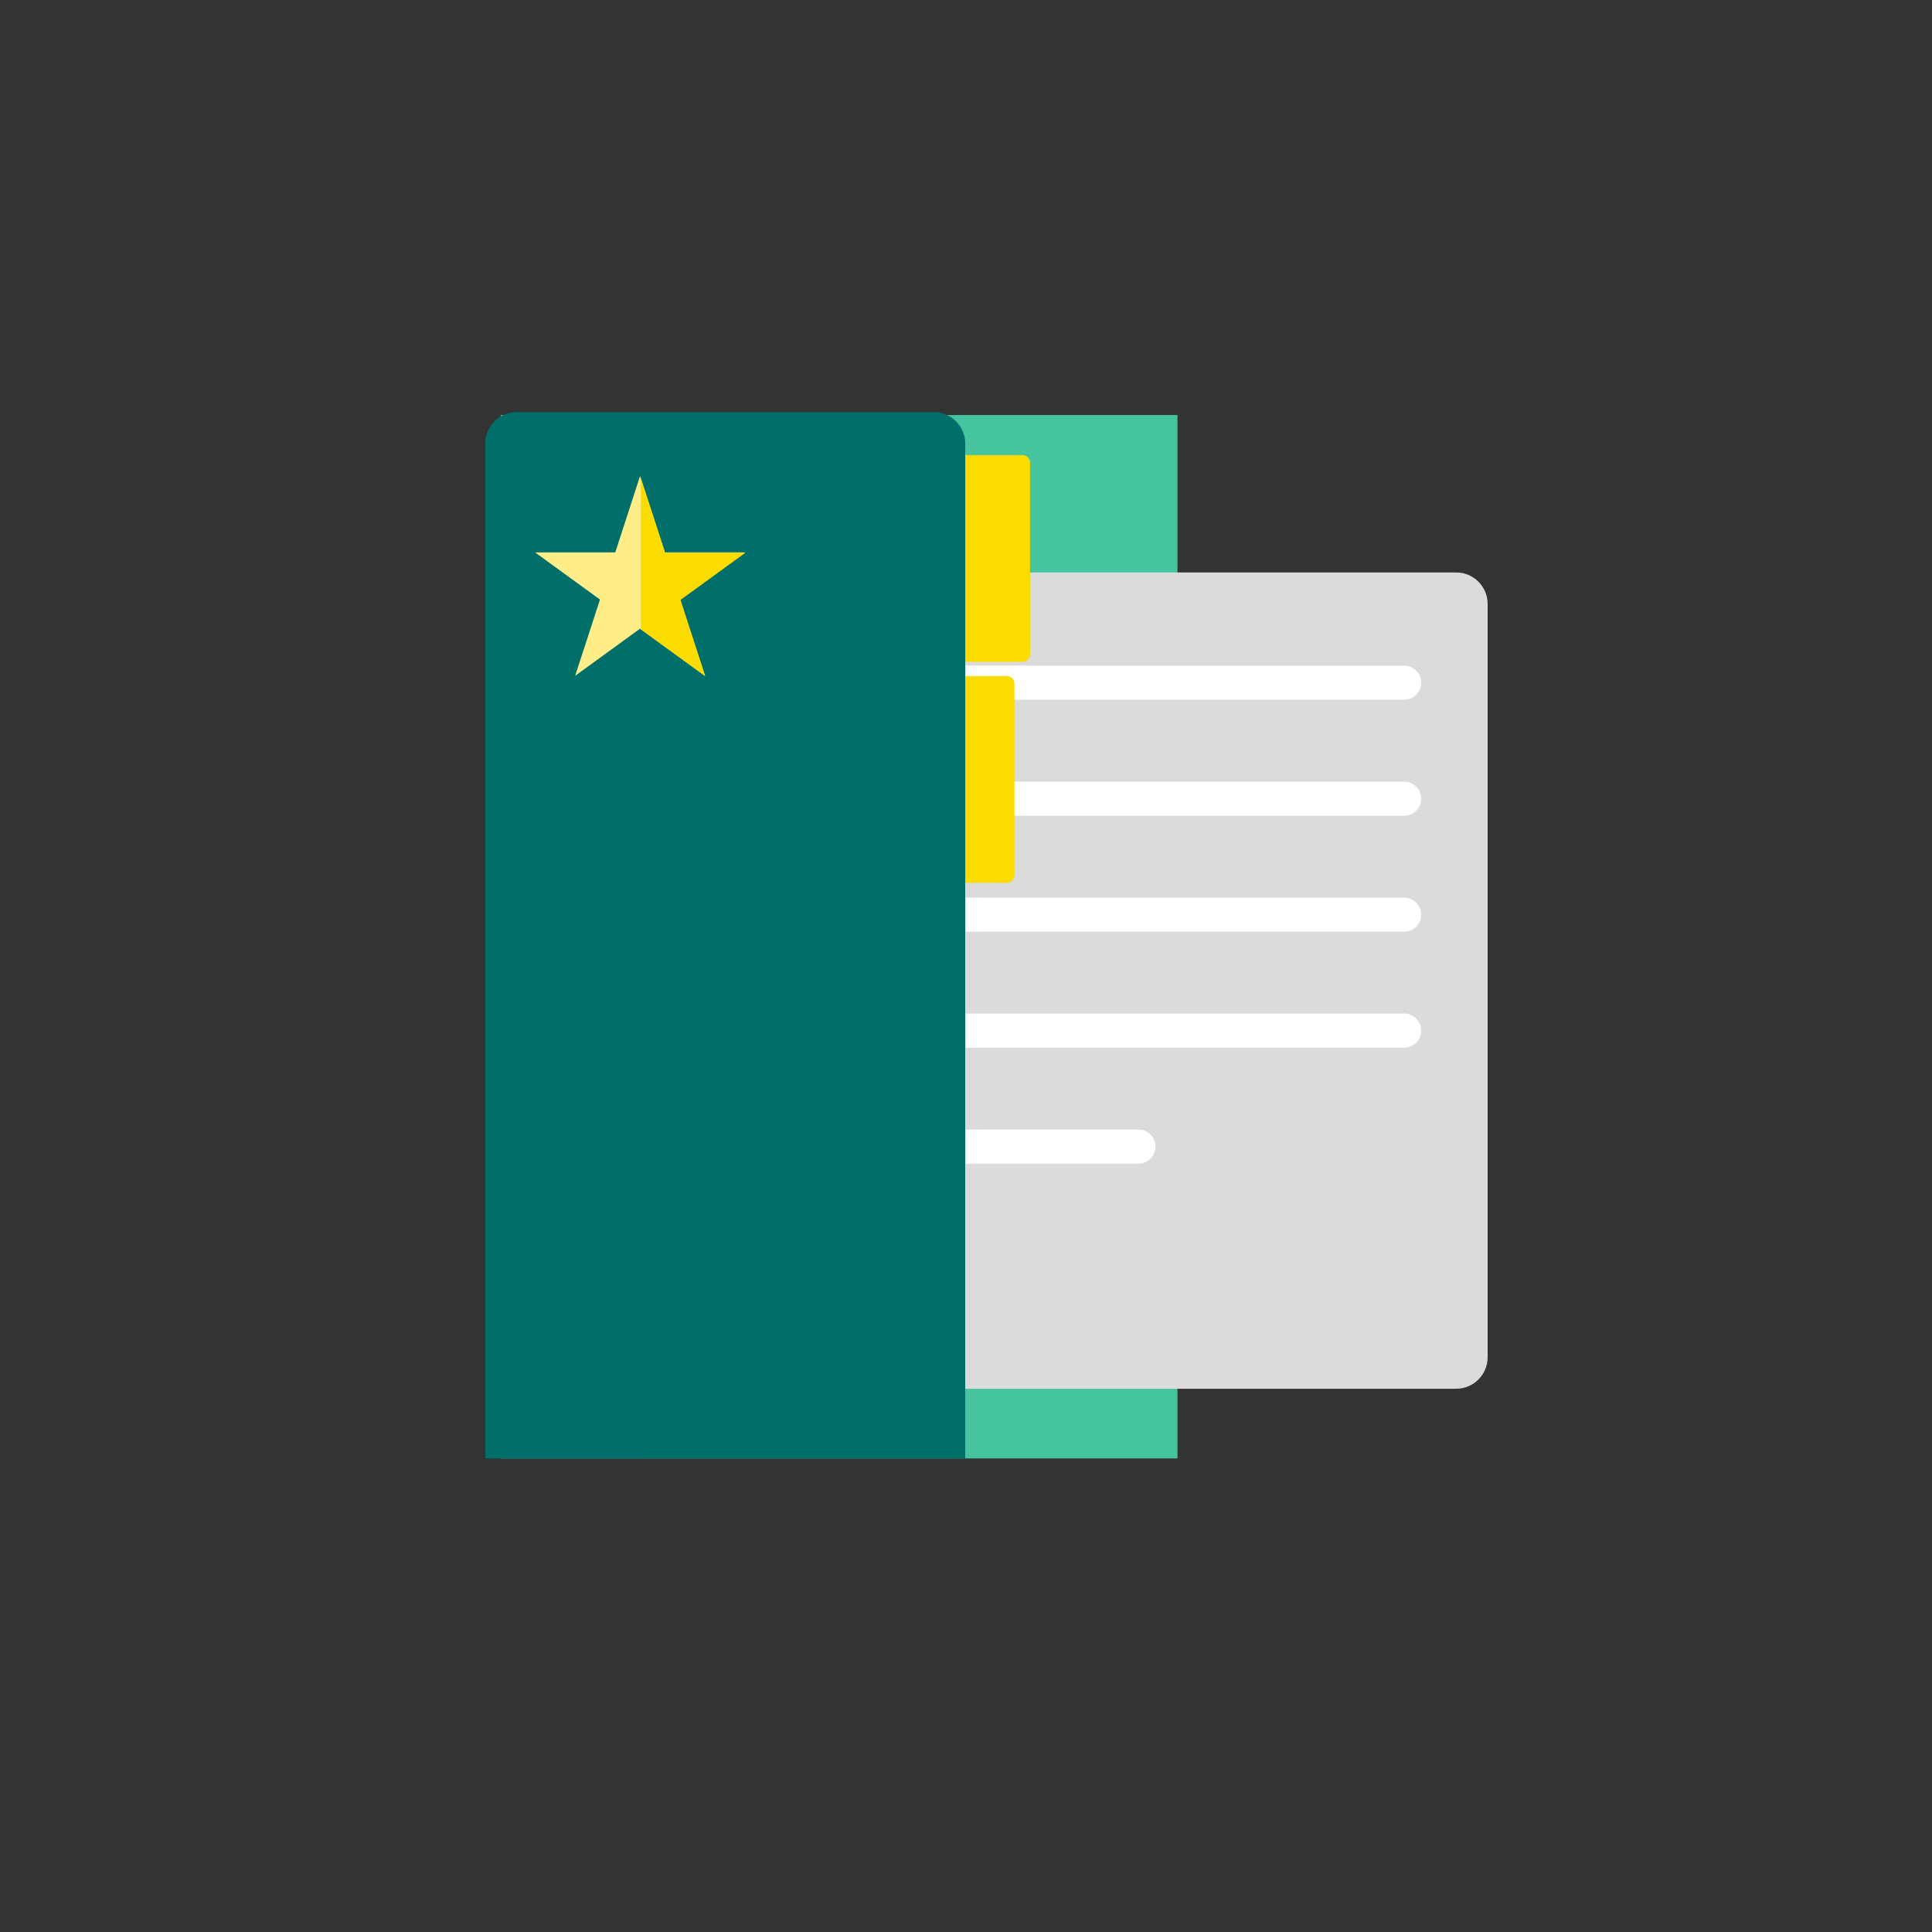<svg xmlns="http://www.w3.org/2000/svg" xmlns:xlink="http://www.w3.org/1999/xlink" id="Layer_1" data-name="Layer 1" viewBox="0 0 500 500"><rect x="0" y="0" width="500" height="500" fill="#333333" stroke="none"/><defs><style>      .cls-1 {        fill: none;      }      .cls-2 {        fill: #fe8;      }      .cls-3 {        fill: #dbdbdb;      }      .cls-4 {        fill: #006f69;      }      .cls-5 {        fill: #fff;      }      .cls-6 {        fill: #46c39f;      }      .cls-7 {        fill: #fbdc00;      }      .cls-8 {        clip-path: url(#clippath);      }    </style><clipPath id="clippath"><rect class="cls-1" x="125.57" y="106.64" width="259.43" height="270.8"></rect></clipPath></defs><rect class="cls-6" x="129.58" y="107.41" width="175.15" height="270.03"></rect><g class="cls-8"><path class="cls-3" d="M221.22,148.15c-4.51,0-8.16,3.65-8.16,8.16v194.94c0,4.51,3.65,8.16,8.16,8.16h155.62c4.51,0,8.16-3.65,8.16-8.16v-194.94c0-4.51-3.65-8.16-8.16-8.16h-155.62Z"></path><path class="cls-5" d="M234.66,172.27c-2.43,0-4.41,1.97-4.41,4.41s1.98,4.41,4.41,4.41h128.74c2.43,0,4.41-1.98,4.41-4.41s-1.98-4.41-4.41-4.41h-128.74Z"></path><path class="cls-5" d="M234.66,202.29c-2.43,0-4.41,1.97-4.41,4.41s1.98,4.41,4.41,4.41h128.74c2.43,0,4.41-1.98,4.41-4.41s-1.98-4.41-4.41-4.41h-128.74Z"></path><path class="cls-5" d="M234.66,232.31c-2.43,0-4.41,1.97-4.41,4.41s1.98,4.41,4.41,4.41h128.74c2.43,0,4.41-1.98,4.41-4.41s-1.98-4.41-4.41-4.41h-128.74Z"></path><path class="cls-5" d="M234.66,262.32c-2.43,0-4.41,1.97-4.41,4.41s1.98,4.41,4.41,4.41h128.74c2.43,0,4.41-1.98,4.41-4.41s-1.98-4.41-4.41-4.41h-128.74Z"></path><path class="cls-5" d="M234.66,292.34c-2.43,0-4.41,1.97-4.41,4.41s1.98,4.41,4.41,4.41h59.96c2.44,0,4.41-1.98,4.41-4.41s-1.97-4.41-4.41-4.41h-59.96Z"></path><path class="cls-7" d="M242.22,117.78c-1.08,0-1.96.88-1.96,1.96v49.59c0,1.08.88,1.96,1.96,1.96h22.4c1.08,0,1.96-.88,1.96-1.96v-49.59c0-1.08-.88-1.96-1.96-1.96h-22.4Z"></path><path class="cls-7" d="M247.08,174.97c-1.08,0-1.96.88-1.96,1.96v49.59c0,1.08.88,1.96,1.96,1.96h13.5c1.08,0,1.96-.88,1.96-1.96v-49.59c0-1.08-.88-1.96-1.96-1.96h-13.5Z"></path><path class="cls-4" d="M249.8,377.44V114.79c0-4.5-3.65-8.14-8.14-8.14h-107.94c-4.49,0-8.14,3.65-8.14,8.14v262.66"></path></g><g><polygon class="cls-2" points="165.64 123.22 172.06 142.96 192.81 142.96 176.02 155.16 182.43 174.9 165.64 162.7 148.85 174.9 155.27 155.16 138.48 142.96 159.23 142.96 165.64 123.22"></polygon><polygon class="cls-7" points="176.11 155.26 192.9 143.06 172.14 143.06 165.85 123.7 165.85 162.89 182.52 175 176.11 155.26"></polygon></g></svg>